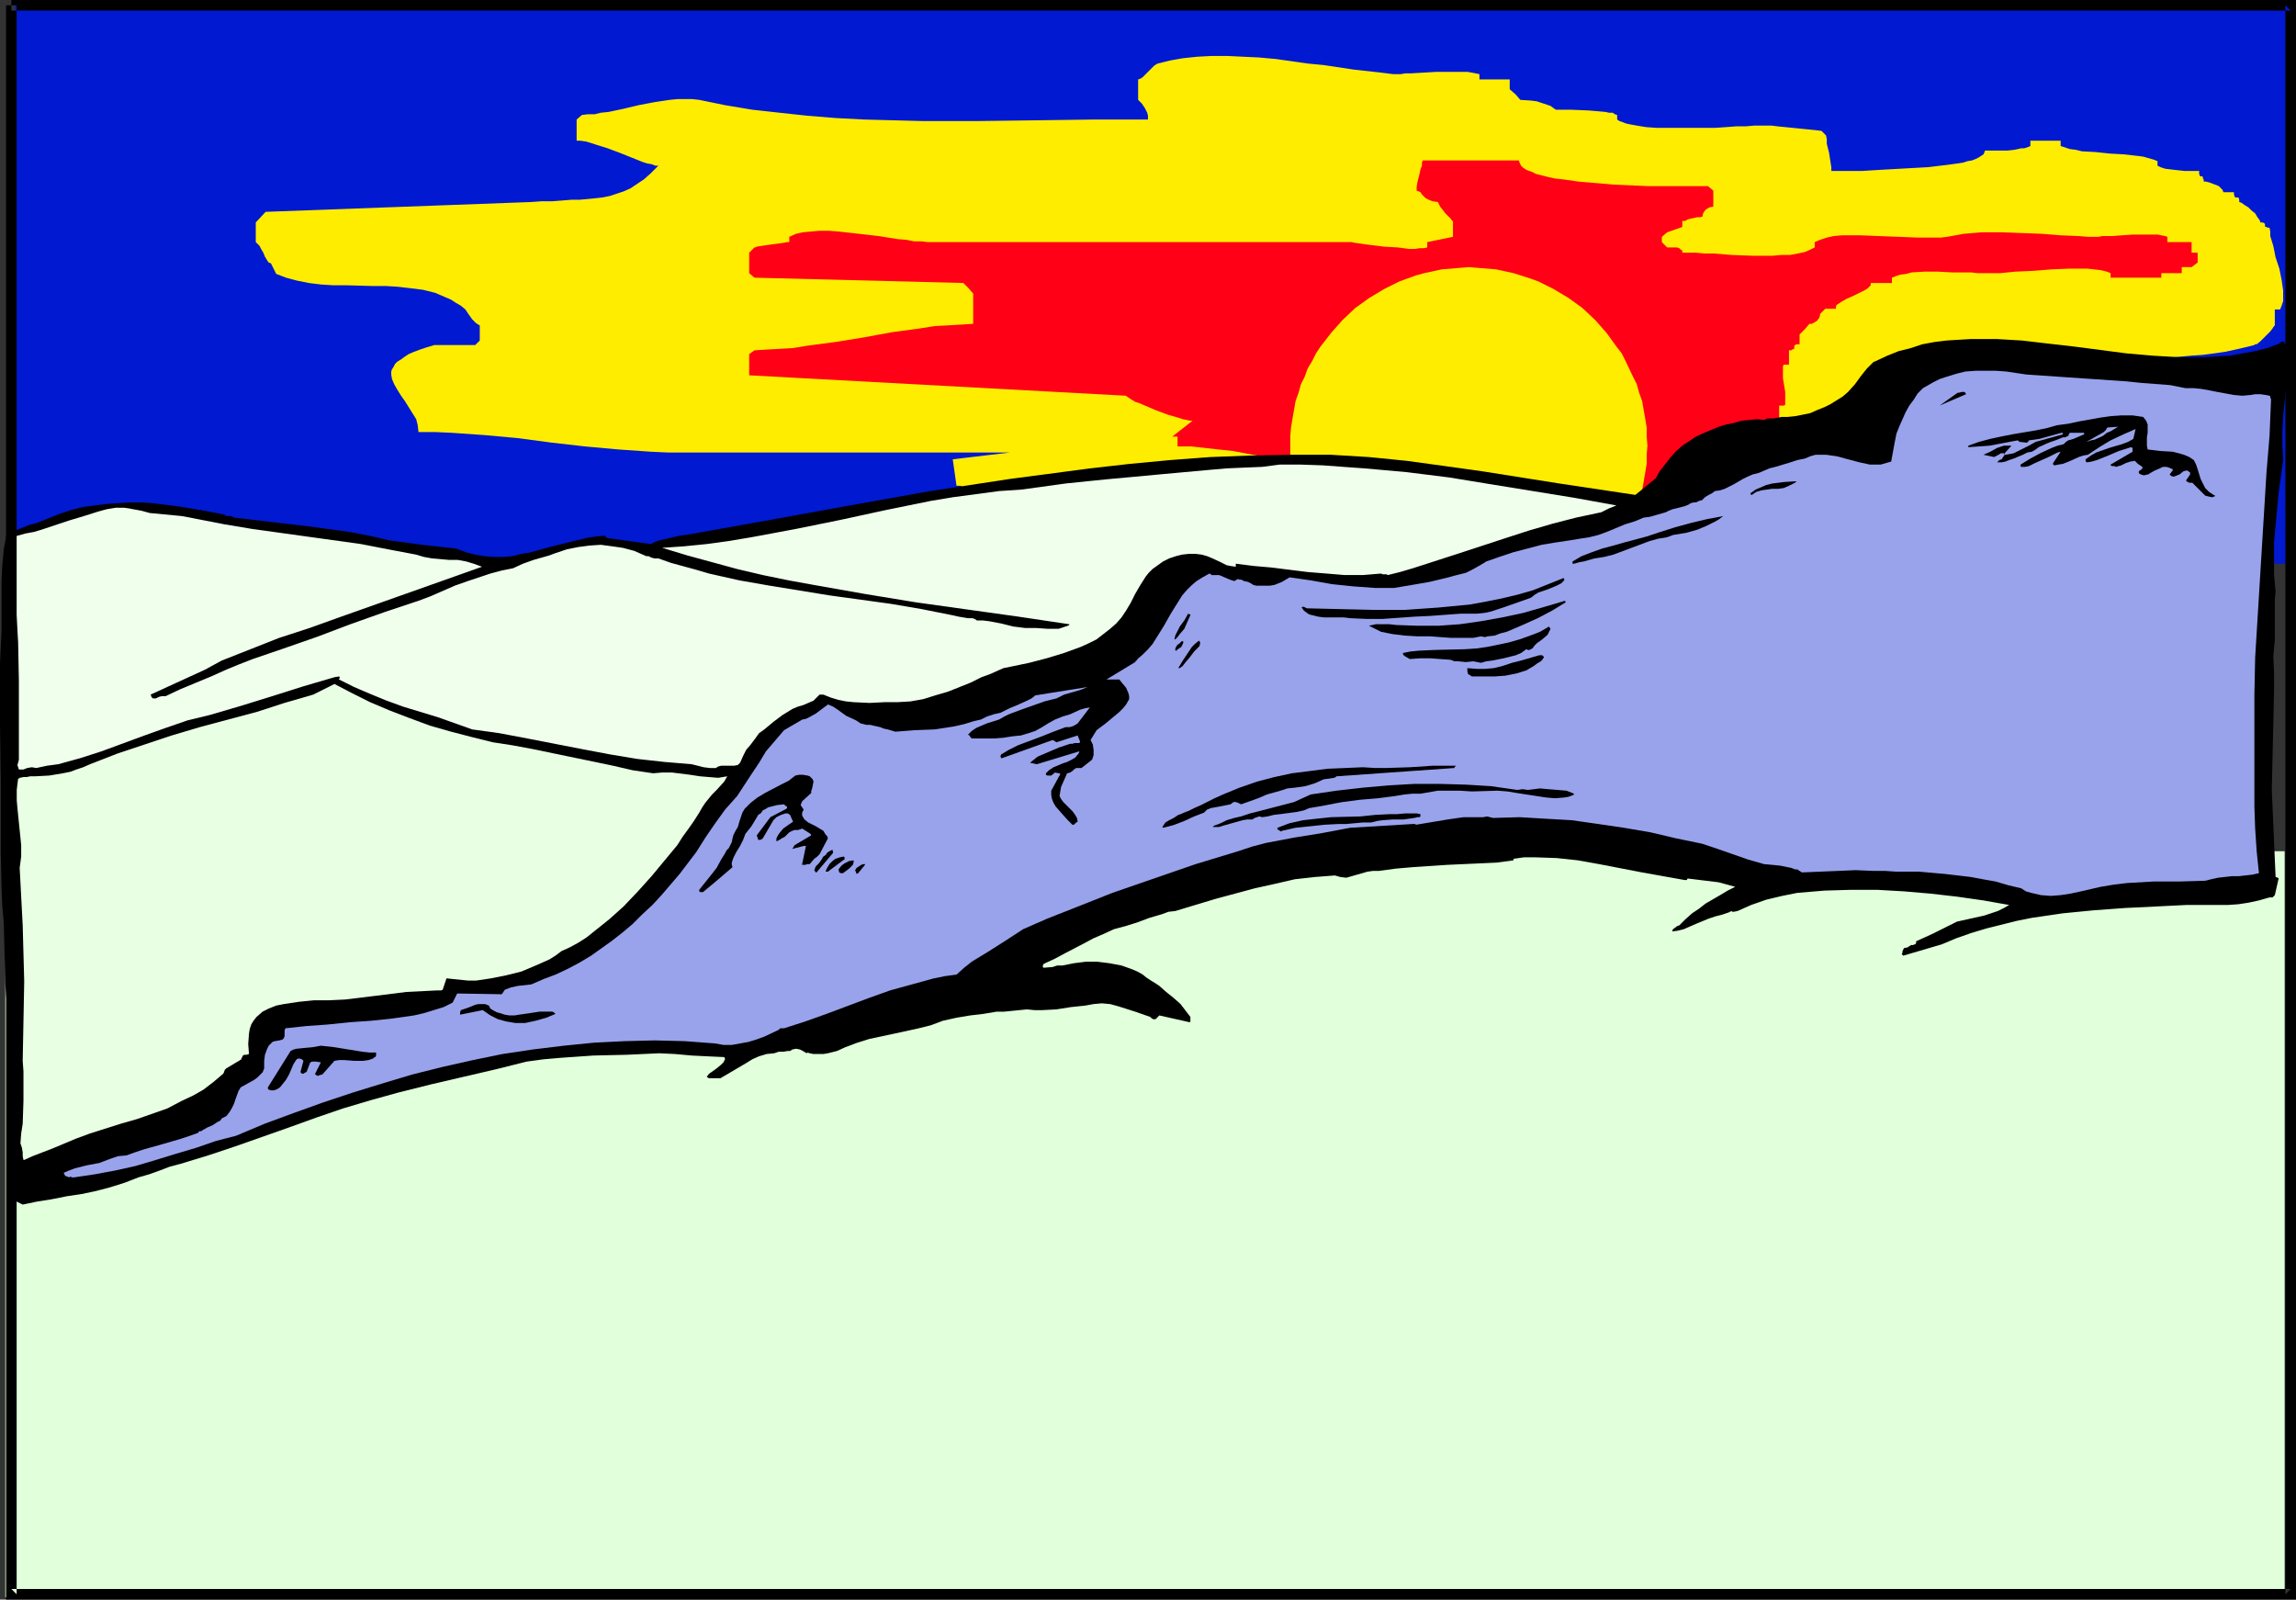 <?xml version="1.0" encoding="UTF-8" standalone="no"?>
<svg
   version="1.0"
   width="129.724mm"
   height="90.367mm"
   id="svg32"
   sodipodi:docname="Mountains &amp; Sunset 3.wmf"
   xmlns:inkscape="http://www.inkscape.org/namespaces/inkscape"
   xmlns:sodipodi="http://sodipodi.sourceforge.net/DTD/sodipodi-0.dtd"
   xmlns="http://www.w3.org/2000/svg"
   xmlns:svg="http://www.w3.org/2000/svg">
  <rect width="100%" height="100%" fill="#333333" stroke="none"/>
  <sodipodi:namedview
     id="namedview32"
     pagecolor="#ffffff"
     bordercolor="#000000"
     borderopacity="0.25"
     inkscape:showpageshadow="2"
     inkscape:pageopacity="0.0"
     inkscape:pagecheckerboard="0"
     inkscape:deskcolor="#d1d1d1"
     inkscape:document-units="mm" />
  <defs
     id="defs1">
    <pattern
       id="WMFhbasepattern"
       patternUnits="userSpaceOnUse"
       width="6"
       height="6"
       x="0"
       y="0" />
  </defs>
  <path
     style="fill:#e0ffda;fill-opacity:1;fill-rule:evenodd;stroke:none"
     d="M 487.87,341.06 H 1.131 V 181.759 H 487.87 Z"
     id="path1" />
  <path
     style="fill:#0019d1;fill-opacity:1;fill-rule:evenodd;stroke:none"
     d="M 3.232,0.323 H 489.971 V 120.365 H 3.232 Z"
     id="path2" />
  <path
     style="fill:#ffed00;fill-opacity:1;fill-rule:evenodd;stroke:none"
     d="m 215.736,96.615 h -69.65 -3.555 l -3.555,-0.162 -6.949,-0.485 -7.11,-0.646 -7.11,-0.808 -7.272,-0.969 -7.11,-0.646 -6.949,-0.485 -3.555,-0.162 H 89.365 L 89.203,90.799 88.88,89.506 l -0.808,-1.293 -0.808,-1.293 -0.808,-1.293 -0.808,-1.131 -0.808,-1.293 -0.646,-1.131 -0.485,-1.131 -0.162,-0.969 V 79.328 l 0.162,-0.485 0.323,-0.485 0.323,-0.646 0.485,-0.485 0.808,-0.485 0.646,-0.485 0.97,-0.646 1.131,-0.485 1.293,-0.485 1.454,-0.485 1.616,-0.485 h 8.726 l 0.97,-0.969 v -3.231 l -0.323,-0.162 -0.485,-0.323 -0.808,-0.808 -0.808,-1.131 L 99.384,66.079 98.414,65.272 97.283,64.625 96.313,63.979 95.182,63.494 92.92,62.525 90.334,61.879 87.749,61.556 85.002,61.232 82.416,61.071 H 79.507 L 73.851,60.909 H 71.104 l -2.586,-0.162 -2.586,-0.323 -2.424,-0.485 -2.424,-0.646 -2.101,-0.808 -1.131,-2.262 -0.485,-0.162 -0.323,-0.485 -0.485,-0.808 -0.323,-0.808 -0.485,-0.808 -0.323,-0.646 -0.485,-0.485 -0.323,-0.323 v -4.201 l 2.101,-2.262 56.722,-2.1 2.262,-0.162 h 2.262 l 2.101,-0.162 1.939,-0.162 h 1.778 l 3.394,-0.323 1.454,-0.162 1.616,-0.323 1.454,-0.485 1.454,-0.485 1.454,-0.646 1.454,-0.969 1.454,-0.969 1.454,-1.293 1.616,-1.616 h -0.646 l -0.808,-0.323 -0.97,-0.162 -0.97,-0.323 -2.424,-0.969 -2.424,-0.969 -2.586,-0.969 -2.586,-0.808 -0.97,-0.323 -1.131,-0.323 -1.131,-0.162 h -0.808 v -4.524 l 1.131,-0.969 1.293,-0.162 h 1.454 l 1.293,-0.323 1.616,-0.162 3.07,-0.646 3.394,-0.808 3.394,-0.646 3.232,-0.485 1.616,-0.162 h 1.616 1.616 l 1.454,0.162 5.494,1.131 5.818,0.969 5.818,0.646 5.979,0.646 5.979,0.485 6.141,0.323 6.141,0.162 6.141,0.162 h 12.282 l 12.443,-0.162 11.958,-0.162 h 5.979 5.656 v -0.808 l -0.162,-0.646 -0.485,-0.969 -0.646,-0.969 -0.808,-0.808 v -4.362 l 0.485,-0.162 0.485,-0.323 2.424,-2.423 0.485,-0.323 0.323,-0.162 2.586,-0.646 2.747,-0.485 3.07,-0.323 3.07,-0.162 h 3.394 l 3.394,0.162 3.394,0.162 3.555,0.323 6.787,0.969 3.394,0.323 3.232,0.485 3.232,0.485 2.909,0.323 2.909,0.323 2.586,0.323 h 0.646 0.97 l 0.97,-0.162 h 1.131 l 2.747,-0.162 2.747,-0.162 h 2.747 2.586 1.293 l 0.97,0.162 0.808,0.162 0.808,0.162 v 1.131 h 6.464 v 2.1 l 1.293,1.131 0.97,1.131 2.424,0.162 1.131,0.162 0.97,0.323 0.97,0.323 0.97,0.323 0.646,0.485 0.485,0.323 h 3.07 l 3.878,0.162 1.939,0.162 1.778,0.162 0.646,0.162 h 0.808 l 0.485,0.323 0.485,0.162 v 0.969 l 0.485,0.323 0.485,0.162 0.808,0.323 0.646,0.162 1.778,0.323 1.939,0.323 2.262,0.162 h 2.424 5.01 5.01 l 2.424,-0.162 2.101,-0.162 h 2.101 l 1.778,-0.162 h 1.293 1.131 1.293 l 1.293,0.162 6.464,0.646 1.616,0.162 1.293,0.162 0.97,0.969 0.162,0.808 v 0.969 l 0.485,1.939 0.323,2.1 0.162,0.969 v 0.808 h 4.202 2.262 l 2.586,-0.162 2.747,-0.162 5.818,-0.323 2.909,-0.162 2.747,-0.323 2.586,-0.323 2.262,-0.323 0.97,-0.323 0.97,-0.162 0.808,-0.323 0.646,-0.323 0.485,-0.323 0.485,-0.323 0.162,-0.323 0.162,-0.485 h 1.778 1.454 1.616 l 1.454,-0.162 1.454,-0.323 h 0.646 l 0.485,-0.162 0.485,-0.162 0.323,-0.162 v -1.131 h 6.464 v 1.131 l 0.97,0.323 0.97,0.323 1.293,0.162 1.293,0.323 2.909,0.162 3.07,0.323 2.909,0.162 2.909,0.323 1.293,0.162 1.131,0.323 1.131,0.323 0.808,0.323 v 0.969 l 0.323,0.162 0.323,0.162 0.97,0.323 1.293,0.162 1.454,0.162 1.454,0.162 h 1.293 1.778 v 0.323 0.323 l 0.162,0.323 v 0.162 h 0.485 l 0.162,0.162 v 0.323 l 0.162,0.162 v 0.485 h 0.485 l 0.646,0.162 1.293,0.485 0.808,0.323 0.485,0.485 0.323,0.323 0.162,0.485 h 2.262 v 0.323 0.162 l 0.162,0.485 0.162,0.162 h 0.485 0.162 l 0.162,0.485 v 0.162 0.323 l 0.485,0.162 0.646,0.485 0.808,0.485 0.646,0.646 0.808,0.646 0.485,0.808 0.485,0.646 0.162,0.485 h 0.323 0.162 l 0.323,0.162 0.162,0.162 v 0.162 0.323 l 0.162,0.162 h 0.162 l 0.323,0.162 h 0.323 l 0.162,0.808 v 0.969 l 0.646,2.1 0.485,2.423 0.808,2.423 0.485,2.423 0.323,2.262 v 1.131 1.131 l -0.323,0.969 -0.323,0.808 h -1.131 v 3.393 0 l -0.162,0.162 -0.323,0.485 -0.485,0.646 -0.808,0.808 -0.646,0.646 -0.646,0.646 -0.808,0.646 h -0.323 l -0.162,0.162 -1.939,0.485 -2.101,0.485 -2.262,0.485 -2.262,0.323 -2.424,0.323 -2.424,0.162 -5.171,0.485 -5.171,0.162 -5.494,0.162 h -5.494 l -5.656,0.162 -5.494,0.323 -5.494,0.485 -5.171,0.646 -2.586,0.323 -2.586,0.485 -2.262,0.646 -2.424,0.646 -2.262,0.808 -2.101,0.808 -2.101,0.969 -1.939,1.131 -1.778,1.293 -1.778,1.293 -0.323,0.485 -0.485,0.646 -0.97,1.616 -0.485,0.646 -0.646,0.485 -0.646,0.485 -0.808,0.162 v 0.485 l -0.323,0.485 -0.646,1.131 -0.808,1.131 -0.162,0.646 -0.162,0.323 h -2.262 v 0.485 l -0.162,0.323 -0.485,0.808 -0.646,0.485 -0.808,0.162 v 0.323 0.323 l -0.162,0.323 -0.162,0.162 h -0.485 -0.162 v 0.323 l -0.162,0.323 v 0.323 h -3.232 l -0.808,0.808 -0.97,0.646 -0.97,0.646 -0.97,0.646 -2.424,1.131 -2.747,1.131 -2.909,0.969 -3.232,0.969 -3.232,0.646 -3.394,0.808 -3.555,0.646 -3.394,0.485 -3.232,0.485 -3.232,0.323 -3.07,0.323 -2.909,0.162 h -2.586 l -1.131,0.162 h -0.97 l -0.646,0.485 -0.646,0.485 -0.646,0.485 -0.808,0.323 -1.939,0.808 -2.101,0.808 -2.424,0.646 -2.586,0.485 -2.747,0.646 -2.747,0.323 -5.656,0.969 -2.747,0.323 -2.586,0.485 -2.586,0.323 -2.262,0.323 -2.101,0.485 -1.939,0.323 -2.586,0.808 -2.586,0.646 -5.333,0.969 -5.171,0.808 -5.171,0.323 h -5.171 -5.333 l -5.01,-0.485 -5.171,-0.646 -5.171,-0.808 -5.01,-0.969 -5.01,-0.969 -5.01,-1.292 -10.019,-2.423 -9.858,-2.423 h -0.323 l -0.323,-0.162 h -0.485 l -0.646,-0.323 -1.454,-0.323 -1.778,-0.323 -1.616,-0.485 -1.778,-0.323 -1.293,-0.162 -0.646,-0.162 h -0.485 l -0.162,-0.485 -0.162,-0.323 -0.485,-0.323 -0.485,-0.485 -0.808,-0.162 -0.646,-0.323 -0.808,-0.162 h -0.808 l -0.323,-0.808 -0.323,-0.808 -0.808,-1.616 -0.485,-0.646 -0.485,-0.646 -0.646,-0.323 h -0.808 l -0.808,-5.655 z"
     id="path3" />
  <path
     style="fill:#ff0017;fill-opacity:1;fill-rule:evenodd;stroke:none"
     d="m 254.681,89.829 h -0.485 l -0.808,-0.162 -0.808,-0.162 -0.97,-0.323 -2.262,-0.646 -2.586,-0.969 -2.262,-0.969 -1.131,-0.485 -0.97,-0.323 -0.808,-0.485 -0.485,-0.323 -0.485,-0.323 -0.162,-0.162 -80.477,-4.362 v -4.524 l 1.131,-0.808 2.586,-0.162 2.909,-0.162 2.747,-0.162 2.909,-0.485 6.141,-0.808 5.979,-0.969 6.141,-1.131 5.979,-0.808 3.07,-0.485 2.909,-0.162 2.747,-0.162 2.586,-0.162 v 0 -6.463 l -0.97,-1.131 -1.131,-1.131 -44.602,-1.131 -1.131,-0.969 v -4.362 l 1.131,-1.131 h 0.162 l 0.323,-0.162 0.97,-0.162 1.131,-0.162 1.131,-0.162 1.293,-0.162 1.131,-0.162 0.808,-0.162 h 0.323 0.162 v -1.131 l 1.454,-0.646 1.454,-0.323 1.778,-0.162 1.778,-0.162 h 1.939 l 2.101,0.162 4.363,0.485 4.202,0.485 4.04,0.646 1.939,0.162 1.616,0.323 h 1.616 l 1.293,0.162 h 89.203 0.485 0.808 l 0.808,0.162 1.131,0.162 1.131,0.162 1.293,0.162 2.586,0.323 2.909,0.162 2.424,0.323 h 1.293 l 0.97,-0.162 h 0.97 l 0.646,-0.162 v -1.131 l 5.494,-1.131 v -3.393 h -0.162 l -0.323,-0.485 -0.485,-0.485 -0.646,-0.646 -1.131,-1.454 -0.323,-0.646 -0.162,-0.323 -1.131,-0.162 -0.808,-0.323 -0.646,-0.323 -0.485,-0.485 -0.323,-0.323 -0.323,-0.485 -0.323,-0.162 -0.485,-0.162 v -0.808 l 0.162,-0.969 0.485,-1.939 0.162,-0.808 0.323,-0.808 v -0.646 l 0.162,-0.485 h 20.523 l 0.162,0.485 0.323,0.646 0.485,0.485 0.808,0.485 0.97,0.323 0.97,0.485 1.293,0.323 1.293,0.323 1.454,0.323 1.616,0.162 3.394,0.485 3.717,0.323 3.717,0.323 3.717,0.162 3.717,0.162 h 3.394 6.626 0.97 1.778 l 1.131,0.969 v 3.393 l -0.808,0.162 -0.808,0.485 -0.485,0.646 -0.162,0.485 v 0.323 l -0.485,0.162 h -0.646 l -1.454,0.323 -0.646,0.162 -0.485,0.323 h -0.485 -0.162 v 1.293 l -3.232,1.131 -1.131,0.969 v 1.131 l 1.131,1.131 h 0.97 1.131 l 0.485,0.162 0.323,0.323 0.323,0.162 v 0.485 h 1.454 1.454 l 1.778,0.162 h 1.939 l 4.04,0.323 4.363,0.162 h 4.202 l 1.939,-0.162 h 1.778 l 1.778,-0.323 1.454,-0.323 1.131,-0.485 0.97,-0.485 v -1.131 l 1.131,-0.485 1.454,-0.485 1.454,-0.323 1.778,-0.162 h 1.778 2.101 l 4.04,0.162 4.202,0.162 4.04,0.162 h 1.778 1.778 1.454 l 1.293,-0.162 1.778,-0.323 1.778,-0.323 1.939,-0.162 1.939,-0.162 h 4.202 l 4.202,0.162 4.363,0.162 4.04,0.323 3.878,0.162 1.939,0.162 h 1.616 0.646 l 0.808,-0.162 h 0.97 1.131 l 2.101,-0.162 2.424,-0.162 h 2.262 2.101 0.808 l 0.808,0.162 0.808,0.162 0.485,0.162 v 1.131 h 5.171 v 2.262 h 1.293 v 2.1 l -1.293,0.969 h -2.101 v 1.293 h -4.363 v 0.969 h -10.827 v -0.969 l -0.808,-0.323 -1.293,-0.323 -1.454,-0.162 -1.454,-0.162 h -1.778 -1.939 l -3.878,0.162 -4.04,0.323 -3.717,0.162 -1.616,0.162 -1.616,0.162 h -1.293 -1.131 -1.131 -1.293 l -1.293,-0.162 h -1.293 -2.909 l -2.909,-0.162 h -2.909 l -2.747,0.162 -1.131,0.323 -1.293,0.162 -0.97,0.323 -0.808,0.323 v 1.131 h -4.525 v 0.485 l -0.323,0.323 -0.323,0.323 -0.485,0.323 -1.293,0.646 -1.293,0.646 -1.454,0.646 -1.131,0.646 -0.485,0.323 -0.485,0.323 -0.162,0.323 v 0.485 h -2.262 l -1.131,1.131 v 0.323 l -0.162,0.485 -0.485,0.646 -0.808,0.485 -0.323,0.162 h -0.485 v 0 l -0.97,1.131 -1.131,1.131 v 2.1 h -0.323 -0.323 l -0.323,0.162 -0.162,0.162 v 0.485 0.162 l -0.485,0.162 -0.162,0.162 h -0.485 v 3.07 h -1.131 l -0.162,0.323 v 0.323 0.485 0.485 1.293 l 0.485,2.908 v 1.293 0.485 0.969 l -0.323,0.162 h -0.97 v 5.493 h -0.97 l -0.485,0.646 -0.162,0.808 -0.162,0.808 v 0.969 2.1 l 0.323,4.524 v 2.1 0.969 l -0.162,0.808 -0.162,0.808 -0.323,0.808 h -1.131 l -0.97,1.454 -1.131,1.293 -1.131,1.131 -1.293,1.131 -1.293,0.969 -1.454,0.808 -1.454,0.646 -1.454,0.646 -1.616,0.485 -1.616,0.485 -1.778,0.323 -1.778,0.162 -3.555,0.323 -3.717,0.162 -3.878,-0.323 -3.717,-0.162 -7.595,-0.808 -3.717,-0.485 -3.555,-0.323 -3.394,-0.162 -3.232,-0.162 -0.485,-0.485 -0.646,-0.323 -0.97,-0.323 -0.97,-0.323 -1.131,-0.323 -0.97,-0.162 -1.293,-0.162 h -1.293 l -0.808,-0.646 -0.97,-0.646 -1.939,-1.454 -0.97,-0.646 -0.97,-0.485 -0.97,-0.485 h -0.808 v -0.485 l -0.162,-0.162 v -0.485 h -0.323 -0.323 l -0.162,-0.162 -0.162,-0.323 v -0.323 -0.323 l -0.323,-0.162 h -0.323 l -1.131,-0.323 -1.454,-0.646 -1.454,-0.646 -1.616,-0.808 -1.131,-0.646 -0.485,-0.323 -0.485,-0.323 -0.162,-0.323 -0.162,-0.162 h -2.586 l -2.909,-0.323 -2.747,-0.323 -2.909,-0.485 -5.818,-0.969 -5.979,-1.131 -6.141,-1.293 -5.979,-1.131 -3.07,-0.323 -2.909,-0.323 -2.909,-0.323 h -2.909 v -2.1 h -1.131 z"
     id="path4" />
  <path
     style="fill:#ffed00;fill-opacity:1;fill-rule:evenodd;stroke:none"
     d="m 313.665,57.032 1.939,0.162 1.939,0.162 1.939,0.162 3.717,0.808 3.555,1.131 1.778,0.646 1.616,0.808 1.616,0.808 1.616,0.969 1.616,0.969 2.909,2.1 2.747,2.585 2.424,2.747 2.101,2.908 1.131,1.454 0.808,1.616 1.616,3.393 0.808,1.616 0.485,1.777 0.646,1.777 0.646,3.716 0.323,1.939 v 1.939 l 0.162,1.939 -0.162,1.939 v 1.939 l -0.323,1.939 -0.646,3.716 -1.131,3.554 -0.808,1.777 -0.808,1.616 -0.808,1.616 -0.808,1.616 -1.131,1.616 -2.101,2.908 -2.424,2.747 -2.747,2.423 -2.909,2.262 -1.616,0.969 -1.616,0.808 -1.616,0.808 -1.616,0.808 -1.778,0.808 -3.555,1.131 -3.717,0.646 -1.939,0.323 -1.939,0.162 h -1.939 -1.939 l -1.939,-0.162 -1.939,-0.323 -3.717,-0.646 -1.778,-0.646 -1.778,-0.485 -1.778,-0.808 -3.232,-1.616 -1.616,-0.808 -1.616,-0.969 -2.909,-2.262 -2.747,-2.423 -2.424,-2.747 -2.262,-2.908 -0.97,-1.616 -1.778,-3.231 -0.646,-1.616 -0.808,-1.777 -1.131,-3.554 -0.646,-3.716 -0.323,-1.939 -0.162,-1.939 v -1.939 -1.939 l 0.162,-1.939 0.323,-1.939 0.646,-3.716 0.646,-1.777 0.485,-1.777 0.808,-1.616 0.646,-1.777 0.97,-1.616 0.808,-1.616 0.97,-1.454 2.262,-2.908 2.424,-2.747 2.747,-2.585 2.909,-2.1 1.616,-0.969 1.616,-0.969 3.232,-1.616 1.778,-0.646 1.778,-0.646 1.778,-0.485 3.717,-0.808 1.939,-0.162 1.939,-0.162 z"
     id="path5" />
  <path
     style="fill:#000000;fill-opacity:1;fill-rule:evenodd;stroke:none"
     d="m 4.848,257.209 3.07,-0.646 3.07,-0.485 3.232,-0.646 3.232,-0.485 3.07,-0.646 3.07,-0.808 3.07,-0.969 2.909,-1.131 2.262,-0.646 2.262,-0.808 2.101,-0.808 2.424,-0.646 5.818,-1.777 5.818,-1.939 11.474,-4.039 5.818,-2.1 5.656,-1.939 5.979,-1.777 5.818,-1.616 7.11,-1.777 6.949,-1.616 6.949,-1.616 6.464,-1.616 3.555,-0.485 3.717,-0.323 6.949,-0.485 7.11,-0.162 6.949,-0.323 3.394,0.162 1.778,0.162 1.778,0.162 3.232,0.162 3.555,0.162 h 0.162 l 0.162,0.323 v 0.162 l -0.323,0.646 -0.485,0.485 -0.97,0.808 -1.131,0.808 -0.485,0.323 -0.485,0.646 0.162,0.162 0.323,0.162 h 0.808 0.323 0.485 0.808 l 2.747,-1.616 2.747,-1.616 1.293,-0.808 1.454,-0.646 1.616,-0.485 1.616,-0.162 0.97,-0.323 h 0.97 l 0.97,-0.162 h 0.485 l 0.485,-0.323 0.808,-0.162 0.808,0.162 0.646,0.323 0.808,0.485 0.162,-0.162 0.485,0.162 0.808,0.162 h 0.97 1.131 l 0.97,-0.162 1.939,-0.485 1.778,-0.808 2.586,-0.969 2.586,-0.808 5.333,-1.131 5.171,-1.131 2.586,-0.646 2.586,-0.969 2.909,-0.646 2.909,-0.485 2.747,-0.323 2.909,-0.485 h 1.616 l 1.616,-0.162 3.232,-0.323 1.616,0.162 h 1.616 l 3.07,-0.162 3.07,-0.485 3.07,-0.323 1.778,-0.323 1.778,-0.162 1.778,0.162 1.778,0.485 3.555,1.131 3.232,1.131 0.323,0.323 0.323,0.162 h 0.485 l 0.808,-0.808 6.464,1.454 0.162,-0.162 v -0.323 -0.646 l -2.101,-2.747 -1.454,-1.292 -1.616,-1.293 -1.454,-1.292 -0.97,-0.646 -0.808,-0.485 -0.97,-0.646 -0.808,-0.646 -1.131,-0.646 -1.131,-0.485 -2.262,-0.808 -2.586,-0.485 -2.586,-0.323 h -2.424 l -2.586,0.323 -2.424,0.485 h -1.131 l -0.97,0.323 -1.939,0.162 -0.162,-0.162 v 0 -0.323 l 0.162,-0.323 0.323,-0.162 2.101,-0.969 2.101,-1.131 4.04,-2.1 2.101,-1.131 2.262,-0.969 2.101,-0.969 2.424,-0.646 2.586,-0.808 2.586,-0.969 2.747,-0.808 1.293,-0.485 1.454,-0.162 8.565,-2.585 8.403,-2.262 4.363,-0.969 4.202,-0.969 4.363,-0.485 4.202,-0.323 1.131,0.323 1.293,0.162 1.131,-0.323 1.131,-0.323 2.262,-0.646 1.131,-0.162 h 1.293 l 3.555,-0.485 3.717,-0.323 7.272,-0.485 3.555,-0.162 3.555,-0.162 3.555,-0.162 3.555,-0.485 v 0 -0.323 l 2.262,-0.323 h 2.262 l 4.686,0.162 4.525,0.485 4.525,0.808 9.211,1.777 4.525,0.808 4.525,0.808 h 0.485 l 0.162,-0.323 6.626,0.808 3.555,0.969 -1.616,0.808 -1.616,0.969 -3.07,1.777 -1.454,1.131 -1.454,0.969 -1.454,1.293 -1.293,1.292 -0.485,0.162 -0.162,0.162 -0.485,0.323 -0.323,0.323 v 0.323 l 1.131,-0.162 1.293,-0.323 2.586,-1.131 2.747,-1.131 1.454,-0.485 1.293,-0.323 0.485,-0.162 0.485,-0.162 0.485,-0.162 0.646,-0.323 0.162,0.162 h 0.323 l 0.808,-0.162 1.454,-0.646 1.454,-0.646 3.232,-1.131 3.394,-0.808 3.232,-0.646 5.818,-0.485 5.494,-0.162 h 5.818 l 5.656,0.323 5.656,0.485 5.656,0.646 5.656,0.808 5.494,0.969 -1.131,0.646 -1.293,0.646 -2.909,0.969 -2.909,0.646 -2.909,0.646 -5.171,2.585 -3.555,1.616 v 0.323 l -0.162,0.323 h -0.162 l -0.323,0.162 h -0.162 -0.323 v 0 l -0.162,0.162 -0.323,0.162 -0.162,0.162 -0.808,0.162 -0.323,0.646 v 0.323 l -0.162,0.323 0.323,0.323 8.242,-2.423 3.07,-1.292 3.232,-1.131 3.232,-0.969 3.232,-0.808 3.232,-0.808 3.232,-0.646 6.626,-0.969 6.626,-0.646 6.626,-0.485 6.626,-0.323 6.464,-0.323 h 2.424 2.101 4.363 l 2.262,-0.162 2.101,-0.323 2.262,-0.485 2.262,-0.646 h 0.646 l 0.485,-0.485 0.808,-3.554 -0.162,-0.162 v 0 l -0.485,-0.162 -0.808,-18.58 0.162,-7.27 0.162,-6.947 0.162,-7.27 v -3.554 l -0.162,-3.393 0.162,-1.939 0.162,-1.616 v -5.332 -1.616 -1.777 l 0.162,-1.616 -0.323,-3.554 v -3.554 -3.554 l 0.323,-3.554 0.323,-3.393 0.323,-3.554 0.97,-6.947 -0.162,-3.07 v -3.231 l 0.162,-3.07 0.323,-3.07 0.646,-6.301 0.97,-6.139 -0.162,-0.162 h -0.162 l -0.485,0.162 -0.323,0.162 h -0.323 l -0.162,-0.162 v -0.162 l -0.323,-0.323 -0.485,0.162 -0.162,0.162 -0.162,0.162 -2.586,0.969 -2.586,0.646 -2.747,0.485 -2.586,0.485 -2.747,0.162 -2.747,0.162 h -2.747 -2.747 l -5.656,-0.323 -5.494,-0.485 -11.15,-1.454 -5.656,-0.646 -5.494,-0.646 -5.494,-0.323 h -2.586 -2.747 l -2.747,0.162 -2.586,0.162 -2.586,0.323 -2.586,0.485 -2.424,0.808 -2.586,0.646 -2.424,0.969 -2.424,1.131 -0.323,0.162 h -0.162 l -0.808,0.808 -0.646,0.646 -1.293,1.616 -1.293,1.777 -1.454,1.616 -1.131,0.969 -1.293,0.808 -1.293,0.808 -1.293,0.646 -1.616,0.646 -1.454,0.646 -1.616,0.323 -1.616,0.323 -1.616,0.162 h -1.293 l -1.616,0.323 h -1.454 l -0.323,0.162 -0.162,0.162 -1.616,-0.162 -1.778,0.162 -1.616,0.162 -1.616,0.485 -1.616,0.323 -1.616,0.485 -3.07,1.293 -1.778,0.808 -1.454,0.969 -1.454,0.969 -1.454,1.293 -1.131,1.293 -1.131,1.454 -1.131,1.454 -0.808,1.454 -4.363,3.554 -16.16,-2.423 -16.322,-2.585 -8.08,-1.131 -8.242,-1.131 -8.08,-0.808 -8.08,-0.485 h -8.726 l -8.565,0.162 -8.565,0.323 -8.565,0.646 -8.565,0.808 -8.565,0.969 -8.565,1.131 -8.565,1.131 -16.968,2.585 -17.13,3.07 -16.968,3.07 -17.13,3.07 -2.262,0.323 -2.101,0.485 -2.101,0.485 -0.97,0.323 -0.97,0.485 -9.373,-1.292 -0.162,-0.162 -0.323,-0.323 -1.939,0.162 -1.939,0.323 -4.04,0.969 -3.878,0.969 -4.04,1.131 -1.939,0.323 -1.939,0.485 -1.939,0.162 h -1.939 l -2.101,-0.162 -1.939,-0.323 -1.939,-0.485 -2.101,-0.808 -7.272,-0.808 -3.555,-0.485 -3.555,-0.485 -4.202,-0.969 -4.202,-0.808 -8.242,-1.131 -16.483,-1.939 -0.485,-0.323 h -0.485 -0.646 l -0.485,-0.323 -5.01,-0.969 -5.01,-0.808 -5.171,-0.646 -2.424,-0.162 h -2.586 l -2.424,0.162 -2.586,0.162 -2.424,0.323 -2.424,0.323 -2.586,0.646 -2.424,0.808 -2.424,0.969 -2.424,0.969 -1.778,0.485 -1.616,0.646 -0.808,0.323 -0.808,0.323 -1.454,0.323 -0.646,3.554 -0.323,3.393 -0.162,3.393 v 3.554 6.947 L 0.162,138.137 0,141.691 v 6.301 6.301 l 0.162,12.602 v 7.593 7.593 l 0.162,7.432 0.162,3.878 0.323,3.716 0.162,6.463 0.162,6.463 0.485,6.463 0.323,6.463 0.485,6.301 0.162,6.463 v 6.463 l -0.162,6.301 0.485,2.423 0.323,2.423 0.323,3.231 0.323,0.162 0.323,0.162 0.323,0.162 z"
     id="path6" />
  <path
     style="fill:#99a3ec;fill-opacity:1;fill-rule:evenodd;stroke:none"
     d="m 15.837,251.392 4.363,-0.646 4.363,-0.808 4.363,-0.969 4.363,-1.292 4.202,-1.293 4.363,-1.292 4.202,-1.454 4.363,-1.131 6.141,-2.585 6.141,-2.262 6.302,-2.262 6.302,-2.1 6.302,-1.939 6.464,-1.939 6.464,-1.616 6.464,-1.454 6.302,-1.293 6.464,-0.969 6.626,-0.808 6.464,-0.646 6.464,-0.323 6.464,-0.162 6.464,0.162 6.464,0.485 1.778,0.323 h 1.778 l 1.778,-0.323 1.778,-0.323 1.616,-0.485 1.778,-0.646 3.07,-1.454 0.162,-0.162 0.162,-0.162 h 0.808 l 4.525,-1.454 4.525,-1.616 9.05,-3.393 4.525,-1.616 4.686,-1.293 4.686,-1.292 2.424,-0.485 2.424,-0.323 1.616,-1.454 1.616,-1.292 3.717,-2.262 3.555,-2.262 3.717,-2.423 5.171,-2.262 5.333,-2.1 8.565,-3.393 8.888,-3.07 8.888,-3.07 9.05,-2.747 2.909,-0.969 3.07,-0.808 5.979,-1.131 5.979,-0.969 5.979,-1.131 13.413,-0.808 h 0.323 0.162 l 0.162,0.162 6.787,-1.131 3.394,-0.485 h 1.616 1.778 0.808 l 0.808,-0.162 0.646,0.162 0.646,0.162 5.656,-0.162 5.494,0.323 5.656,0.323 5.656,0.808 5.494,0.808 5.656,0.969 5.494,1.293 5.494,1.131 3.394,1.131 3.232,1.131 3.232,1.131 3.394,0.969 1.778,0.162 1.616,0.162 1.616,0.323 0.808,0.162 0.808,0.323 h 0.485 l 0.97,0.646 7.757,-0.323 3.717,-0.162 3.878,0.162 h 2.424 l 2.424,0.162 h 2.262 2.586 l 5.494,0.485 5.494,0.646 2.586,0.485 2.747,0.485 2.747,0.808 2.747,0.646 0.97,0.646 1.131,0.323 2.101,0.485 2.101,0.162 2.101,-0.162 2.101,-0.323 2.262,-0.485 2.101,-0.485 2.101,-0.485 2.909,-0.485 2.747,-0.323 5.656,-0.323 h 5.494 l 5.494,-0.162 1.293,-0.323 1.454,-0.323 2.909,-0.323 h 1.454 l 2.909,-0.323 1.454,-0.323 -0.485,-4.685 -0.323,-4.847 -0.162,-4.685 v -9.694 -4.685 -4.847 -4.685 l 0.162,-7.917 0.485,-7.917 0.97,-15.833 0.97,-15.833 0.646,-7.755 0.323,-7.755 -0.162,-0.485 v -0.162 l -0.162,-0.162 -0.808,-0.162 -1.131,-0.162 h -1.131 l -0.97,0.162 -1.778,0.162 -1.778,-0.162 -3.555,-0.646 -1.616,-0.323 -1.778,-0.323 -1.616,-0.162 h -1.778 l -1.616,-0.323 -1.616,-0.323 -6.302,-0.485 -3.07,-0.323 -21.331,-1.454 -4.363,-0.646 -2.262,-0.162 h -2.101 -2.101 l -2.262,0.162 -1.939,0.485 -2.101,0.646 -1.454,0.485 -1.293,0.646 -2.262,1.293 -1.131,1.131 -0.808,1.293 -0.97,1.293 -0.808,1.454 -0.646,1.454 -0.646,1.454 -0.646,1.616 -0.323,1.616 v 0 l -0.808,4.362 -1.131,0.323 -1.131,0.323 h -1.131 -1.131 l -2.262,-0.485 -4.848,-1.293 -2.262,-0.323 h -1.131 -1.131 l -1.131,0.323 -1.131,0.485 -1.616,0.323 -1.454,0.485 -1.616,0.485 -1.616,0.485 -1.293,0.323 -1.131,0.485 -1.131,0.485 -1.293,0.323 -1.131,0.485 -0.97,0.485 -1.939,1.131 -1.939,0.969 -0.97,0.323 -1.131,0.162 -0.646,0.485 -0.646,0.323 -0.808,0.485 -0.646,0.646 -0.646,0.162 -0.646,0.323 h -0.485 l -0.646,0.162 -0.485,0.323 -0.808,0.323 -1.293,0.323 -1.293,0.323 -0.808,0.323 -0.646,0.323 -1.131,0.323 -1.131,0.323 -1.131,0.323 -1.293,0.162 -1.939,0.808 -2.101,0.646 -3.878,1.616 -1.778,0.646 -1.939,0.485 -2.101,0.323 -1.939,0.323 -3.232,0.485 -2.909,0.485 -6.141,1.616 -2.909,0.969 -2.747,0.969 -1.616,0.969 -1.454,0.808 -1.293,0.646 -2.586,0.646 -1.131,0.323 -4.04,0.969 -3.717,0.646 -1.939,0.323 -1.939,0.323 h -1.939 -2.101 l -2.262,-0.162 -2.262,-0.162 -4.686,-0.485 -4.525,-0.808 -4.525,-0.646 -1.616,0.969 -1.616,0.646 -0.97,0.162 h -0.97 -0.97 -0.97 l -0.646,-0.162 -0.485,-0.323 -0.646,-0.323 -0.808,-0.162 -0.323,-0.162 -0.323,-0.162 h -0.485 l -0.162,-0.162 -0.808,0.485 -0.97,-0.323 -1.131,-0.485 -1.131,-0.485 h -0.646 -0.646 -0.323 l -0.162,-0.162 -0.323,-0.162 -1.454,0.808 -1.293,0.808 -1.131,0.969 -0.97,0.969 -0.97,1.131 -0.808,1.293 -1.616,2.585 -1.454,2.585 -1.616,2.585 -0.808,1.292 -0.97,1.131 -1.131,1.131 -1.131,0.969 v 0 l -0.162,0.323 h -0.162 l -0.162,0.323 -6.141,3.716 h 2.747 l 0.646,0.808 0.808,0.969 0.485,1.131 0.162,0.646 v 0.646 l -0.646,1.131 -0.646,0.808 -0.808,0.808 -0.97,0.808 -1.939,1.616 -1.939,1.454 -1.293,2.1 0.485,0.969 0.162,1.131 v 1.131 l -0.162,0.485 -0.162,0.485 -2.262,1.777 h -1.131 l -0.485,0.323 -0.323,0.323 -0.485,0.323 -0.646,0.162 -1.293,2.908 -0.323,1.939 0.323,0.646 0.485,0.646 1.293,1.292 0.646,0.646 0.485,0.646 0.485,0.808 0.162,0.808 -0.323,0.162 -0.323,0.323 -0.162,0.162 h -0.323 l -1.131,-1.131 -1.293,-1.454 -1.131,-1.292 -0.485,-0.808 -0.323,-0.808 -0.162,-0.808 v -0.969 l 0.97,-1.777 0.97,-1.777 -0.162,-0.162 h -0.162 l -0.808,-0.162 -0.808,0.646 h -0.808 l -0.323,-0.162 v -0.323 l 0.646,-0.646 0.97,-0.646 0.808,-0.323 1.131,-0.485 0.97,-0.323 0.97,-0.485 0.808,-0.485 0.646,-0.808 0.162,-0.323 v -0.162 l -9.05,2.747 -1.454,-0.323 0.808,-0.646 0.808,-0.646 1.131,-0.485 1.131,-0.485 2.262,-0.969 2.424,-0.808 h 0.485 l 0.485,-0.162 h 0.97 l 0.162,-0.162 v -0.162 l -0.162,-0.485 -0.162,-0.323 -0.162,-0.485 -4.525,1.454 -0.808,-0.485 -10.827,3.878 h -0.162 l -0.162,-0.323 v -0.162 l 0.162,-0.323 0.808,-0.485 0.808,-0.485 0.97,-0.485 0.97,-0.485 2.586,-0.969 2.586,-0.969 2.424,-0.969 2.586,-0.969 h 0.808 l 0.646,-0.162 0.646,-0.323 0.485,-0.323 2.586,-3.393 -0.97,0.162 -1.131,0.323 -2.101,0.969 -1.616,0.485 -1.616,0.646 -1.454,0.808 -1.293,0.808 -1.454,0.808 -1.454,0.485 -1.616,0.485 -1.616,0.162 -1.131,0.162 -0.97,0.162 -2.101,0.162 h -1.939 -1.939 -0.485 -0.323 l -0.162,-0.162 -0.162,-0.162 -0.162,-0.323 -0.323,-0.162 0.808,-0.808 0.97,-0.646 1.131,-0.485 1.131,-0.485 2.586,-0.808 1.131,-0.646 0.97,-0.485 2.586,-0.969 5.01,-1.777 2.586,-0.646 1.616,-0.808 3.394,-0.969 1.616,-0.646 -11.15,1.777 -0.808,0.646 -0.97,0.485 -1.778,0.808 -1.939,0.808 -0.97,0.485 -0.97,0.485 -1.454,0.323 -1.454,0.485 -1.293,0.646 -1.454,0.323 -2.101,0.646 -2.101,0.485 -2.101,0.323 -2.101,0.323 -4.202,0.162 -4.202,0.323 -1.616,-0.485 -0.808,-0.162 -0.808,-0.323 -1.454,-0.323 -0.646,-0.162 h -0.808 l -1.293,-0.323 -0.97,-0.646 -2.101,-0.969 -1.778,-1.292 -0.97,-0.646 -1.131,-0.485 -1.293,0.969 -1.293,0.969 -1.454,0.808 -0.646,0.323 -0.808,0.162 -3.878,2.262 -1.939,2.262 -1.939,2.262 -1.454,2.423 -1.616,2.423 -3.07,4.685 -2.586,2.908 -2.101,2.908 -2.101,3.07 -1.939,3.07 -3.555,4.685 -1.939,2.262 -1.939,2.262 -1.939,2.1 -2.101,1.939 -2.101,2.1 -2.101,1.777 -2.262,1.777 -2.262,1.616 -2.262,1.616 -2.424,1.454 -2.424,1.293 -2.747,1.292 -2.586,0.969 -2.586,1.131 -2.909,0.323 -1.454,0.323 -1.293,0.485 -0.646,0.969 -9.534,-0.162 -0.97,1.939 -1.939,0.969 -2.101,0.646 -2.101,0.646 -2.101,0.485 -4.525,0.646 -4.525,0.485 -4.686,0.323 -4.686,0.485 -4.525,0.323 -4.525,0.485 -0.162,0.485 v 0.808 0.323 l -0.162,0.485 -0.323,0.323 -0.646,0.162 -0.97,0.162 -0.485,0.162 -0.323,0.323 -0.485,0.485 -0.323,0.646 -0.485,1.293 -0.162,1.292 v 1.616 l -0.323,0.808 -0.485,0.485 -0.646,0.646 -0.646,0.485 -1.454,0.808 -1.454,0.808 -0.485,0.808 -0.646,1.777 -0.323,0.969 -0.485,0.969 -0.485,0.808 -0.646,0.808 -0.97,0.485 -0.323,0.485 -0.646,0.323 -0.97,0.646 -1.131,0.485 -1.131,0.646 -0.162,0.162 h -0.323 -0.162 l -0.162,0.323 -1.778,0.646 -1.939,0.646 -3.878,1.131 -4.04,1.131 -1.939,0.646 -1.778,0.646 -1.778,0.162 -1.454,0.485 -1.293,0.485 -1.293,0.485 -2.586,0.485 -2.586,0.646 -1.293,0.485 -1.131,0.485 0.162,0.323 0.162,0.323 0.485,0.162 0.323,0.162 0.323,-0.162 0.323,0.162 h 0.323 z"
     id="path7" />
  <path
     style="fill:#e8ffe3;fill-opacity:1;fill-rule:evenodd;stroke:none"
     d="m 5.171,247.676 1.778,-0.808 4.202,-1.616 1.939,-0.808 3.07,-1.293 3.07,-1.131 6.626,-2.1 3.394,-0.969 3.232,-1.131 3.232,-1.131 3.07,-1.616 2.424,-1.131 2.262,-1.293 2.101,-1.616 2.101,-1.777 0.162,-0.323 0.162,-0.485 0.323,-0.323 0.808,-0.485 0.808,-0.485 0.808,-0.485 0.323,-0.162 0.162,-0.162 0.323,-0.162 v -0.162 l 0.162,-0.323 0.162,-0.323 0.323,-0.162 h 0.485 l 0.485,-0.162 -0.162,-2.1 0.162,-2.262 0.162,-0.969 0.323,-0.969 0.485,-0.808 0.646,-0.808 1.293,-1.131 1.293,-0.646 1.616,-0.646 1.616,-0.323 3.232,-0.485 1.616,-0.162 1.616,-0.162 h 3.232 l 3.394,-0.162 6.626,-0.808 6.464,-0.808 3.232,-0.162 3.232,-0.162 h 0.97 v 0 l 0.323,-0.162 0.808,-2.423 1.454,0.162 1.616,0.162 1.616,0.162 h 1.616 l 3.232,-0.485 3.232,-0.646 3.232,-0.808 3.07,-1.293 2.909,-1.292 1.293,-0.808 1.293,-0.969 1.778,-0.808 1.778,-0.969 1.778,-1.131 1.616,-1.293 3.232,-2.585 3.07,-2.747 3.07,-3.231 2.909,-3.231 5.494,-6.624 1.131,-1.777 1.293,-1.777 1.131,-1.616 1.131,-1.777 0.646,-1.131 0.646,-0.969 1.454,-1.777 0.97,-0.969 1.616,-1.777 0.646,-1.131 -1.939,0.323 -1.939,-0.162 -1.939,-0.162 -2.101,-0.323 -3.878,-0.485 h -2.101 l -1.939,0.162 -4.363,-0.646 -4.202,-0.969 -8.565,-1.777 -8.565,-1.777 -4.363,-0.808 -4.202,-0.646 -4.525,-1.131 -4.363,-1.131 -4.525,-1.292 -4.363,-1.616 -4.202,-1.616 -4.202,-1.777 -3.878,-1.939 -3.717,-1.939 -2.262,1.131 -2.262,1.131 -6.141,1.777 -5.979,1.939 -12.12,3.231 -5.979,1.777 -5.818,1.939 -5.818,1.939 -5.818,2.262 -1.454,0.646 -1.454,0.485 -1.293,0.485 -1.616,0.323 -2.909,0.485 -3.07,0.162 H 6.464 l -0.808,0.162 H 5.01 l -0.808,0.162 -0.162,0.162 v 0 H 3.878 l -0.323,2.423 v 2.262 l 0.97,9.532 v 2.423 l -0.323,2.423 0.646,12.279 0.162,5.978 0.162,5.978 -0.162,8.563 -0.162,8.401 0.162,2.262 v 2.262 2.262 1.777 l -0.162,4.847 -0.323,2.1 -0.162,2.1 0.323,0.969 0.162,0.969 v 0.808 l 0.162,0.808 z"
     id="path8" />
  <path
     style="fill:#000000;fill-opacity:1;fill-rule:evenodd;stroke:none"
     d="m 57.853,232.813 h 0.646 l 0.485,-0.162 0.323,-0.162 0.485,-0.323 0.646,-0.808 0.646,-0.808 0.646,-1.131 0.485,-1.131 0.485,-1.131 0.646,-0.969 0.323,-0.162 h 0.323 l 0.485,0.162 0.323,0.323 -0.646,2.423 0.162,0.162 0.162,0.162 h 0.323 l 0.485,-0.323 h 0.162 l 0.808,-2.1 0.485,-0.162 h 0.646 l 1.131,0.162 -1.293,2.585 h 0.162 l 0.162,0.162 0.323,0.162 0.323,-0.162 0.646,-0.162 2.586,-2.908 0.97,-0.162 h 1.131 l 2.101,0.162 h 1.939 l 1.131,-0.162 0.97,-0.323 0.323,-0.323 h 0.162 l 0.162,-0.323 v -0.646 h -1.454 l -1.454,-0.162 -5.979,-0.969 -1.454,-0.162 -1.454,-0.162 -1.778,0.323 -1.778,0.162 -1.616,0.162 -0.646,0.162 -0.646,0.323 -4.848,7.755 v 0.323 l 0.162,0.162 z"
     id="path9" />
  <path
     style="fill:#000000;fill-opacity:1;fill-rule:evenodd;stroke:none"
     d="m 110.049,218.433 h 2.101 l 2.262,-0.485 2.262,-0.646 1.939,-0.808 -0.323,-0.323 -0.323,-0.162 h -0.97 -1.778 l -2.101,0.323 -2.262,0.323 -0.97,0.162 h -1.131 l -0.97,-0.162 -0.97,-0.323 -0.646,-0.162 -0.646,-0.323 -0.808,-0.485 -0.162,-0.323 -0.162,-0.323 -0.808,-0.323 h -0.646 -0.808 l -0.646,0.162 -1.616,0.646 -1.454,0.485 -0.162,0.485 v 0.162 0.323 l 4.848,-0.969 1.616,1.131 1.616,0.808 1.778,0.485 z"
     id="path10" />
  <path
     style="fill:#000000;fill-opacity:1;fill-rule:evenodd;stroke:none"
     d="m 149.641,190.483 h 0.485 l 2.909,-2.423 3.394,-2.908 -0.162,-0.485 v -0.485 l 0.162,-0.485 0.162,-0.485 0.646,-1.292 0.808,-1.293 0.646,-1.292 0.485,-1.293 1.293,-1.616 1.454,-2.423 0.162,-0.162 h 0.162 l 0.323,-0.323 0.323,-0.485 0.646,-0.323 0.485,-0.323 0.646,-0.162 1.293,-0.323 1.454,-0.162 0.323,0.323 0.323,0.162 v 0.323 l -0.162,0.162 -3.394,1.777 -2.909,3.878 0.323,0.969 h 0.162 0.323 l 0.485,-0.323 2.262,-3.878 0.646,-0.646 0.97,-0.485 0.485,-0.162 0.485,-0.162 h 0.485 l 0.485,0.323 0.646,1.454 -0.97,0.646 -1.131,0.808 -0.808,0.969 -0.323,0.485 -0.323,0.646 v 0.646 l 0.646,-0.323 0.485,-0.323 0.646,-0.323 0.485,-0.485 0.485,-0.485 0.646,-0.323 0.485,-0.162 h 0.808 l 0.323,-0.162 h 0.162 l 0.323,-0.162 1.778,1.131 v 0 l 0.162,0.323 -3.555,2.1 -0.485,0.808 2.424,-0.646 h 0.162 0.323 l -0.808,3.878 v 0.162 h 0.162 0.485 l 0.485,-0.162 h 0.162 0.323 l 0.97,-1.131 0.646,-0.485 0.485,-0.485 1.778,-3.393 -0.162,-0.485 -0.323,-0.323 -0.485,-0.808 -0.808,-0.485 -0.808,-0.485 -1.616,-0.808 -0.808,-0.646 -0.485,-0.808 v -0.485 -0.162 l 0.162,-0.323 0.162,-0.323 -0.646,-0.969 0.323,-0.808 1.939,-1.777 v -0.485 l 0.162,-0.323 0.162,-0.808 0.162,-0.808 -0.162,-0.485 -0.323,-0.323 -0.323,-0.323 -0.485,-0.162 -0.97,-0.162 h -0.808 l -0.808,0.162 -1.454,1.131 -1.616,0.808 -3.394,1.777 -1.616,0.969 -1.454,1.131 -0.646,0.646 -0.646,0.646 -0.485,0.808 -0.323,0.969 -0.323,0.969 -0.323,1.131 -0.485,0.808 -0.485,0.969 -0.162,0.646 -0.162,0.808 -0.646,1.292 -0.485,0.485 -0.323,0.646 -0.808,1.293 -0.97,1.777 -1.131,1.454 -1.293,1.616 -1.293,1.616 v 0.323 l 0.162,0.162 z"
     id="path11" />
  <path
     style="fill:#000000;fill-opacity:1;fill-rule:evenodd;stroke:none"
     d="m 183.254,186.444 1.454,-1.777 v -0.162 h -0.323 l -0.485,0.162 -0.485,0.323 -0.485,0.323 -0.323,0.485 0.323,0.808 z"
     id="path12" />
  <path
     style="fill:#000000;fill-opacity:1;fill-rule:evenodd;stroke:none"
     d="m 174.366,186.282 3.555,-4.201 -0.162,-0.646 -0.646,0.323 -0.485,0.323 -0.323,0.485 -0.485,0.323 -0.485,0.808 -0.485,0.646 -0.646,0.646 -0.323,0.808 0.323,0.485 z"
     id="path13" />
  <path
     style="fill:#000000;fill-opacity:1;fill-rule:evenodd;stroke:none"
     d="m 179.537,186.444 h 0.485 l 0.646,-0.485 0.646,-0.485 0.485,-0.485 0.323,-0.323 0.162,-0.485 v -0.485 l -0.97,0.162 -0.97,0.485 -0.646,0.485 -0.646,0.808 0.162,0.646 z"
     id="path14" />
  <path
     style="fill:#000000;fill-opacity:1;fill-rule:evenodd;stroke:none"
     d="m 176.79,186.121 3.232,-2.423 v 0 l 0.323,-0.162 v -0.162 -0.323 l -0.162,-0.162 -0.808,0.162 -0.97,0.323 -0.646,0.485 -0.646,0.646 -0.485,0.808 -0.162,0.323 -0.162,0.485 h 0.162 z"
     id="path15" />
  <path
     style="fill:#000000;fill-opacity:1;fill-rule:evenodd;stroke:none"
     d="m 273.75,177.396 1.454,-0.323 1.454,-0.323 3.07,-0.323 3.07,-0.323 3.07,-0.162 h 1.616 l 3.555,-0.323 h 1.778 l 1.293,-0.323 1.131,-0.162 2.262,-0.162 h 2.262 l 1.131,-0.162 1.131,-0.162 0.646,-0.162 h 0.485 l 0.162,-0.162 v -0.162 -0.323 l -0.808,-0.162 h -0.808 -1.616 l -1.778,0.162 h -1.616 l -3.07,0.162 -3.07,0.323 -6.302,0.162 -3.07,0.323 -2.909,0.323 -2.909,0.646 -1.293,0.485 -1.293,0.485 v 0.162 0.162 l 0.808,0.485 z"
     id="path16" />
  <path
     style="fill:#000000;fill-opacity:1;fill-rule:evenodd;stroke:none"
     d="m 248.379,176.75 1.293,-0.323 1.131,-0.323 2.101,-0.808 2.101,-0.969 2.101,-0.808 0.646,-0.646 0.808,-0.323 1.778,-0.323 1.616,-0.323 0.808,-0.162 0.646,-0.485 h 0.485 l 0.485,0.162 0.323,0.162 0.323,0.162 2.747,-0.969 1.293,-0.485 1.454,-0.646 2.909,-0.808 1.454,-0.485 1.616,-0.162 1.131,-0.162 1.131,-0.162 2.101,-0.646 1.778,-0.808 1.131,-0.162 1.131,-0.162 0.323,-0.162 0.162,-0.162 v 0 l 25.21,-1.777 v -0.162 l 0.323,-0.323 h -2.424 -2.586 l -2.424,0.162 -2.424,0.162 -5.01,0.162 h -2.424 l -2.586,-0.162 -3.717,0.162 -3.878,0.162 -3.717,0.485 -3.878,0.485 -3.717,0.808 -3.717,0.969 -3.717,1.293 -3.555,1.454 -1.778,0.808 -2.909,1.454 -1.454,0.646 -1.293,0.646 -0.485,0.162 -1.131,0.485 -0.485,0.162 -0.97,0.646 -0.97,0.485 -0.808,0.485 -0.323,0.485 -0.323,0.485 v 0 z"
     id="path17" />
  <path
     style="fill:#000000;fill-opacity:1;fill-rule:evenodd;stroke:none"
     d="m 259.368,176.589 h 0.97 l 0.97,-0.323 4.04,-1.131 0.97,-0.162 h 1.131 l 0.485,-0.323 0.485,-0.162 0.485,-0.162 0.646,0.162 1.131,-0.162 1.293,-0.323 1.293,-0.162 1.293,-0.162 2.424,-0.323 1.454,-0.323 1.131,-0.485 1.939,-0.323 1.778,-0.323 1.616,-0.323 1.778,-0.323 3.717,-0.485 3.878,-0.323 3.717,-0.485 1.939,-0.323 1.616,-0.162 h 0.97 0.808 l 3.717,-0.646 h 0.97 0.808 2.909 l 2.586,0.162 5.494,-0.162 2.101,0.162 1.939,0.323 4.202,0.646 2.101,0.323 1.939,0.162 1.939,-0.162 0.97,-0.162 0.808,-0.323 h 0.162 l 0.162,-0.323 -0.808,-0.323 -0.808,-0.323 -1.939,-0.162 -1.939,-0.162 -1.778,-0.162 -1.293,0.162 -1.293,0.162 -1.131,-0.162 -1.131,0.162 -5.656,-0.808 -5.333,-0.323 -5.656,-0.162 h -5.333 l -5.494,0.323 -5.494,0.485 -5.656,0.646 -5.494,0.808 -1.778,0.808 -1.778,0.808 -3.717,0.969 -3.717,0.969 -1.939,0.485 -1.939,0.646 -1.454,0.323 -1.616,0.485 -1.293,0.646 -1.293,0.485 -0.323,0.162 v 0.162 z"
     id="path18" />
  <path
     style="fill:#efffec;fill-opacity:1;fill-rule:evenodd;stroke:none"
     d="m 4.04,164.31 h 0.97 l 0.808,-0.323 0.97,-0.162 0.97,0.162 2.262,-0.485 2.424,-0.323 4.686,-1.293 4.525,-1.454 9.211,-3.393 4.525,-1.616 4.686,-1.616 4.686,-1.131 6.626,-1.939 6.787,-2.1 6.626,-2.1 6.626,-1.939 0.97,-0.162 0.162,0.162 v 0.162 l -0.162,0.162 v 0.162 l 3.232,1.616 3.394,1.454 3.555,1.454 3.555,1.293 7.434,2.262 7.272,2.585 5.818,0.808 5.979,1.131 11.635,2.262 5.979,1.131 5.818,0.969 5.818,0.646 5.818,0.485 1.293,0.323 1.293,0.323 1.293,0.162 h 1.293 l 0.485,-0.323 0.646,-0.162 h 2.101 0.646 l 0.808,-0.162 0.485,-0.485 0.646,-1.454 0.646,-1.292 0.97,-1.131 0.97,-1.293 0.808,-1.131 1.131,-0.808 1.939,-1.616 1.939,-1.454 2.101,-1.292 1.131,-0.485 1.131,-0.323 1.131,-0.485 1.131,-0.485 0.323,-0.323 0.485,-0.485 0.485,-0.485 h 0.323 0.485 l 1.616,0.646 1.616,0.485 1.616,0.323 1.616,0.162 3.394,0.162 3.232,-0.162 h 2.747 l 2.747,-0.162 2.747,-0.485 2.586,-0.808 2.747,-0.808 2.424,-0.969 2.424,-0.969 2.262,-1.131 1.778,-0.646 1.454,-0.646 1.454,-0.646 1.616,-0.323 3.878,-0.808 3.717,-0.969 3.717,-1.131 1.778,-0.646 1.778,-0.646 1.778,-0.808 1.616,-0.808 1.454,-1.131 1.454,-1.131 1.293,-1.131 1.131,-1.293 0.97,-1.454 0.97,-1.616 0.97,-1.939 1.131,-1.939 1.131,-1.777 0.646,-0.808 0.808,-0.808 1.131,-0.808 1.131,-0.808 1.293,-0.646 1.454,-0.485 1.293,-0.323 1.454,-0.162 h 1.454 l 1.293,0.162 1.131,0.323 0.808,0.323 1.778,0.808 1.616,0.808 0.808,0.162 1.131,0.162 v -0.646 l 3.878,0.485 3.717,0.323 7.757,0.969 4.04,0.323 3.878,0.323 h 3.878 l 3.878,-0.323 0.323,0.162 h 0.808 l 0.323,0.162 2.586,-0.646 2.747,-0.808 10.019,-3.231 9.858,-3.231 5.01,-1.616 5.01,-1.454 5.01,-1.293 5.333,-1.131 1.616,-0.808 1.616,-0.646 -8.888,-1.616 -17.938,-2.908 -8.888,-1.454 -9.05,-1.131 -9.05,-0.808 -4.525,-0.323 -4.363,-0.323 -4.686,-0.162 h -4.525 l -3.717,0.485 -3.878,0.162 -3.717,0.162 -3.717,0.323 -5.333,0.485 -5.333,0.485 -5.171,0.485 -5.333,0.485 -4.848,0.485 -4.686,0.485 -9.373,1.292 -4.848,0.323 -4.848,0.646 -4.848,0.646 -4.848,0.808 -9.534,1.939 -9.696,2.1 -9.534,1.939 -9.534,1.777 -4.848,0.808 -4.686,0.646 -4.848,0.485 -4.686,0.323 5.333,1.616 5.333,1.454 5.333,1.454 5.494,1.292 5.494,1.131 5.333,0.969 10.989,1.939 10.827,1.777 21.978,3.07 10.827,1.616 v 0.162 l -0.323,0.162 -0.97,0.323 -0.97,0.323 h -1.131 -1.293 l -2.262,-0.162 h -1.293 -1.131 l -1.293,-0.162 -1.293,-0.162 -2.586,-0.646 -2.586,-0.485 -1.293,-0.162 h -1.293 l -0.485,-0.323 -0.485,-0.162 h -0.97 l -0.97,-0.162 -0.97,-0.162 -1.454,-0.323 -6.464,-1.292 -6.626,-1.131 -12.928,-1.777 -12.928,-2.1 -6.464,-1.131 -6.464,-1.454 -2.747,-0.808 -5.333,-1.454 -2.747,-0.969 h -0.808 l -0.646,-0.162 -0.646,-0.323 h -0.485 l -2.586,-1.131 -2.424,-0.646 -2.262,-0.323 -2.424,-0.323 -2.424,0.162 -2.424,0.323 -2.424,0.485 -2.424,0.808 -1.293,0.485 -1.131,0.323 -2.262,0.646 -2.262,0.808 -2.101,0.969 -2.424,0.485 -2.424,0.646 -2.424,0.808 -2.424,0.808 -2.747,0.969 -2.586,1.131 -2.586,1.131 -2.586,0.969 -7.272,2.423 -7.272,2.585 -7.272,2.747 -7.434,2.585 -6.141,2.1 -2.909,1.131 -2.747,1.131 -3.232,1.454 -6.626,2.747 -3.07,1.454 h -0.808 l -0.646,0.162 -0.646,0.323 h -0.646 l -0.162,-0.162 -0.162,-0.162 v -0.162 l -0.162,-0.323 3.878,-1.777 3.878,-1.777 3.878,-1.777 1.778,-0.969 1.778,-0.969 6.141,-2.423 6.141,-2.423 6.464,-2.1 6.302,-2.262 30.542,-10.825 -1.778,-0.646 -1.616,-0.485 -1.778,-0.323 h -1.778 l -3.717,-0.323 -1.778,-0.323 -1.616,-0.485 -5.979,-1.131 -5.818,-1.131 -11.635,-1.616 -11.635,-1.616 -5.818,-0.969 -5.818,-1.131 -1.616,-0.323 -1.778,-0.323 -3.394,-0.323 -3.394,-0.323 -1.778,-0.485 -1.778,-0.323 -0.808,-0.162 -1.131,-0.162 h -1.778 l -1.939,0.323 -1.778,0.485 -3.07,0.969 -3.232,0.969 -2.909,0.969 -2.909,0.969 -1.616,0.485 -1.778,0.323 -1.778,0.485 -1.616,0.646 0.323,3.393 0.162,3.393 0.808,6.947 0.485,8.401 0.162,8.24 v 8.401 8.401 l -0.162,0.646 -0.162,0.485 0.162,0.485 z"
     id="path19" />
  <path
     style="fill:#000000;fill-opacity:1;fill-rule:evenodd;stroke:none"
     d="m 316.736,144.437 h 2.424 l 2.262,-0.162 2.424,-0.485 2.101,-0.646 0.808,-0.485 0.808,-0.485 0.646,-0.485 0.808,-0.485 0.323,-0.323 0.323,-0.485 v -0.162 l -0.323,-0.323 h -0.323 -0.323 l -3.878,1.131 -1.939,0.485 -1.939,0.646 -1.939,0.485 -1.778,0.162 h -1.939 l -1.939,-0.162 v 0.162 0.485 l 0.162,0.646 0.323,0.162 0.485,0.323 z"
     id="path20" />
  <path
     style="fill:#000000;fill-opacity:1;fill-rule:evenodd;stroke:none"
     d="m 251.934,142.66 0.646,-0.485 0.485,-0.646 0.97,-1.131 0.97,-1.293 1.131,-1.131 0.162,-0.646 -0.162,-0.485 h -0.162 l -0.808,0.646 -0.646,0.646 -0.97,1.454 -0.97,1.454 -0.97,1.616 z"
     id="path21" />
  <path
     style="fill:#000000;fill-opacity:1;fill-rule:evenodd;stroke:none"
     d="m 316.251,141.529 1.131,-0.323 1.293,-0.162 2.424,-0.485 1.293,-0.323 1.293,-0.323 1.131,-0.485 1.131,-0.808 0.323,0.162 h 0.323 l 0.646,-0.323 0.485,-0.646 0.485,-0.485 1.131,-0.808 1.131,-0.969 0.323,-0.646 0.323,-0.646 -0.162,-0.162 -0.162,-0.323 -1.939,1.131 -2.101,0.808 -2.262,0.808 -2.262,0.646 -2.262,0.485 -2.424,0.485 -2.262,0.323 -2.424,0.162 -6.626,0.162 -3.394,0.162 -1.616,0.162 -1.616,0.323 v 0.162 0.162 l 0.323,0.323 1.131,0.646 2.262,-0.162 h 2.101 l 2.101,0.162 2.262,0.162 0.808,0.323 h 0.808 l 1.616,0.162 1.616,-0.162 0.808,0.162 z"
     id="path22" />
  <path
     style="fill:#000000;fill-opacity:1;fill-rule:evenodd;stroke:none"
     d="m 251.288,138.783 0.485,-0.323 0.485,-0.323 0.323,-0.646 0.162,-0.485 h -0.162 l -0.162,-0.162 -0.485,0.485 -0.162,0.162 -0.323,0.162 -0.323,0.485 -0.162,0.485 v 0.162 l 0.162,0.162 h 0.162 v 0 z"
     id="path23" />
  <path
     style="fill:#000000;fill-opacity:1;fill-rule:evenodd;stroke:none"
     d="m 250.965,136.521 0.485,-0.485 0.485,-0.646 0.97,-1.131 0.646,-1.454 0.646,-1.454 v -0.162 h -0.162 l -0.323,-0.162 -0.808,1.454 -0.97,1.293 -0.646,1.293 -0.323,0.646 -0.162,0.808 z"
     id="path24" />
  <path
     style="fill:#000000;fill-opacity:1;fill-rule:evenodd;stroke:none"
     d="m 309.787,136.198 h 3.232 1.616 l 1.616,-0.323 0.808,0.162 0.646,-0.162 1.454,-0.162 1.293,-0.485 1.293,-0.323 3.394,-1.454 3.232,-1.454 3.07,-1.616 2.909,-1.777 -0.162,-0.323 -4.363,1.293 -4.525,1.292 -4.525,0.969 -4.525,0.808 -4.525,0.646 -4.525,0.323 h -4.525 l -4.525,-0.162 -1.454,-0.162 h -1.454 -1.454 l -1.454,0.323 2.586,1.292 2.424,0.485 2.586,0.323 2.747,0.162 h 1.293 1.454 l 2.101,0.162 z"
     id="path25" />
  <path
     style="fill:#000000;fill-opacity:1;fill-rule:evenodd;stroke:none"
     d="m 288.294,131.997 3.555,0.162 h 3.394 l 6.787,-0.485 3.394,-0.162 6.626,-0.485 h 3.394 l 1.616,-0.162 1.454,-0.323 2.909,-0.969 2.747,-0.969 2.747,-0.969 0.808,-0.646 0.808,-0.485 1.939,-0.646 1.939,-0.808 0.97,-0.485 0.646,-0.646 v -0.162 0 -0.162 l -0.162,-0.162 -3.232,1.292 -3.232,1.293 -3.394,0.969 -3.394,0.808 -3.232,0.646 -3.555,0.646 -3.394,0.323 -3.394,0.323 -6.949,0.485 h -6.949 l -6.949,-0.162 -6.787,-0.162 h -0.323 l -0.323,-0.162 -0.323,-0.162 h -0.323 l -0.162,0.162 0.162,0.162 0.323,0.485 0.646,0.485 0.485,0.323 0.646,0.162 1.293,0.323 1.293,0.162 h 4.202 z"
     id="path26" />
  <path
     style="fill:#000000;fill-opacity:1;fill-rule:evenodd;stroke:none"
     d="m 336.128,120.365 1.131,-0.323 0.97,-0.162 2.262,-0.646 2.101,-0.323 1.939,-0.485 3.878,-1.454 3.878,-1.454 1.778,-0.485 1.939,-0.323 1.293,-0.485 0.97,-0.162 0.97,-0.162 0.97,-0.162 2.262,-0.646 1.939,-0.808 1.939,-0.969 0.808,-0.485 0.808,-0.646 -1.616,0.323 -1.778,0.323 -3.394,0.808 -3.555,0.969 -3.555,1.131 -2.424,0.808 -4.848,1.293 -2.262,0.646 -2.424,0.646 -2.262,0.808 -2.101,0.808 -1.939,1.131 v 0.323 0.162 z"
     id="path27" />
  <path
     style="fill:#000000;fill-opacity:1;fill-rule:evenodd;stroke:none"
     d="m 472.195,106.147 h 0.323 l 0.323,-0.162 h 0.162 v -0.162 l -0.323,-0.162 -0.97,-0.646 -0.808,-0.808 -0.485,-0.969 -0.485,-0.969 -0.646,-2.1 -0.323,-0.969 -0.485,-0.969 -0.97,-0.646 -1.131,-0.485 -1.131,-0.323 -1.293,-0.323 -2.747,-0.162 -2.586,-0.323 -0.162,-0.808 v -0.808 -0.969 l 0.162,-0.969 v -0.969 -0.808 l -0.323,-0.808 -0.646,-0.808 -2.262,-0.323 h -2.424 l -2.262,0.162 -2.262,0.323 -4.525,0.808 -2.262,0.485 -2.424,0.323 -2.262,0.646 -2.424,0.485 -4.848,0.808 -2.424,0.485 -2.262,0.485 -2.424,0.646 -2.262,0.808 v 0.323 l 4.525,-0.323 5.979,-1.131 0.323,0.162 v 0.162 h 0.162 l 1.454,0.162 0.323,-0.162 0.162,-0.323 2.262,-0.323 4.686,-1.293 h 0.162 l 0.162,0.162 v 0.162 l -5.818,1.616 -1.454,0.808 -1.616,0.808 -1.616,0.808 -0.808,0.162 -0.97,0.162 h -0.162 v -0.323 l 1.454,-1.616 h -0.808 -0.808 l -1.454,0.485 -1.454,0.808 -1.454,0.646 2.262,0.485 0.97,-0.485 0.485,-0.323 h 0.646 l 0.162,0.323 -0.323,0.485 -0.323,0.485 -0.485,0.162 -0.485,0.485 h 0.97 l 0.808,-0.162 0.808,-0.323 0.97,-0.323 1.939,-0.808 0.97,-0.485 0.97,-0.162 0.808,-0.485 0.646,-0.485 1.778,-0.808 0.808,-0.323 0.97,-0.323 1.616,-0.646 h 0.485 l 0.323,-0.162 0.323,-0.162 0.162,-0.323 0.162,-0.323 h 2.747 0.323 v 0.162 0.162 l -1.131,0.485 -1.131,0.485 -1.131,0.323 -0.485,0.323 -0.485,0.485 -1.293,0.323 -1.293,0.485 -2.424,1.131 -2.101,1.131 -2.101,1.293 v 0.323 l 0.162,0.162 h 0.808 l 0.808,-0.162 1.293,-0.646 1.454,-0.646 1.454,-0.646 1.293,-0.646 0.646,-0.323 0.646,-0.162 -1.616,2.423 v 0.323 l 0.323,0.162 0.808,-0.162 0.97,-0.162 1.616,-0.646 1.778,-0.808 0.97,-0.323 0.97,-0.162 2.424,-1.616 2.424,-1.454 2.747,-1.293 2.586,-1.131 -0.485,2.1 -1.131,0.646 -1.293,0.485 -2.747,0.808 -2.747,0.969 -1.131,0.646 -1.131,0.808 v 0.323 0.162 l 0.323,0.162 0.97,-0.162 1.131,-0.323 2.424,-0.969 2.262,-0.969 2.586,-0.808 0.323,0.162 v 0.808 l -4.686,2.747 v 0.162 l 0.323,0.162 h 0.485 l 0.323,0.162 1.131,-0.323 0.97,-0.485 0.97,-0.323 0.97,-0.162 0.323,0.323 0.323,0.323 0.97,0.646 v 0.323 l -0.323,0.323 -0.323,0.162 -0.162,0.323 0.162,0.323 0.323,0.162 0.485,0.162 h 0.323 l 0.646,-0.162 h 0.162 l 0.162,-0.162 1.131,-0.646 1.131,-0.485 0.646,-0.323 h 0.808 l 0.485,0.162 0.808,0.323 v 0.323 l -0.162,0.162 -0.485,0.646 0.162,0.162 0.162,0.162 0.485,0.162 0.485,-0.162 0.808,-0.323 0.808,-0.646 0.485,-0.162 h 0.485 l 0.323,0.323 h 0.162 v 0.485 l -0.646,0.969 -0.162,0.162 v 0.323 l 0.646,0.323 h 0.646 l 0.808,0.808 0.485,0.485 0.485,0.485 0.485,0.485 0.485,0.485 0.646,0.162 z"
     id="path28" />
  <path
     style="fill:#000000;fill-opacity:1;fill-rule:evenodd;stroke:none"
     d="m 374.104,105.662 0.97,-0.646 1.131,-0.323 1.131,-0.162 1.131,-0.162 h 1.293 l 1.131,-0.162 1.131,-0.485 0.97,-0.485 0.323,-0.162 0.323,-0.323 -2.586,0.162 -2.586,0.323 -1.293,0.323 -1.131,0.485 -1.131,0.485 -1.131,0.808 0.162,0.323 v 0 z"
     id="path29" />
  <path
     style="fill:#99a3ec;fill-opacity:1;fill-rule:evenodd;stroke:none"
     d="m 445.531,94.353 0.97,-0.323 0.808,-0.162 1.778,-0.808 0.808,-0.646 0.808,-0.323 1.616,-0.969 -2.262,0.162 -0.162,0.162 -0.162,0.323 -0.162,0.162 -0.323,0.323 z"
     id="path30" />
  <path
     style="fill:#000000;fill-opacity:1;fill-rule:evenodd;stroke:none"
     d="m 414.18,86.598 5.656,-2.423 -0.162,-0.323 -0.162,-0.162 h -0.162 -0.485 l -0.485,0.162 h -0.323 z"
     id="path31" />
  <path
     style="fill:#000000;fill-opacity:1;fill-rule:evenodd;stroke:none"
     d="M 2.424,2.262 H 489.163 l -1.131,-1.131 V 340.414 l 1.131,-1.131 H 2.424 l 1.131,1.131 V 1.131 H 1.293 V 341.545 H 490.294 V 0 H 2.424 Z"
     id="path32" />
</svg>
